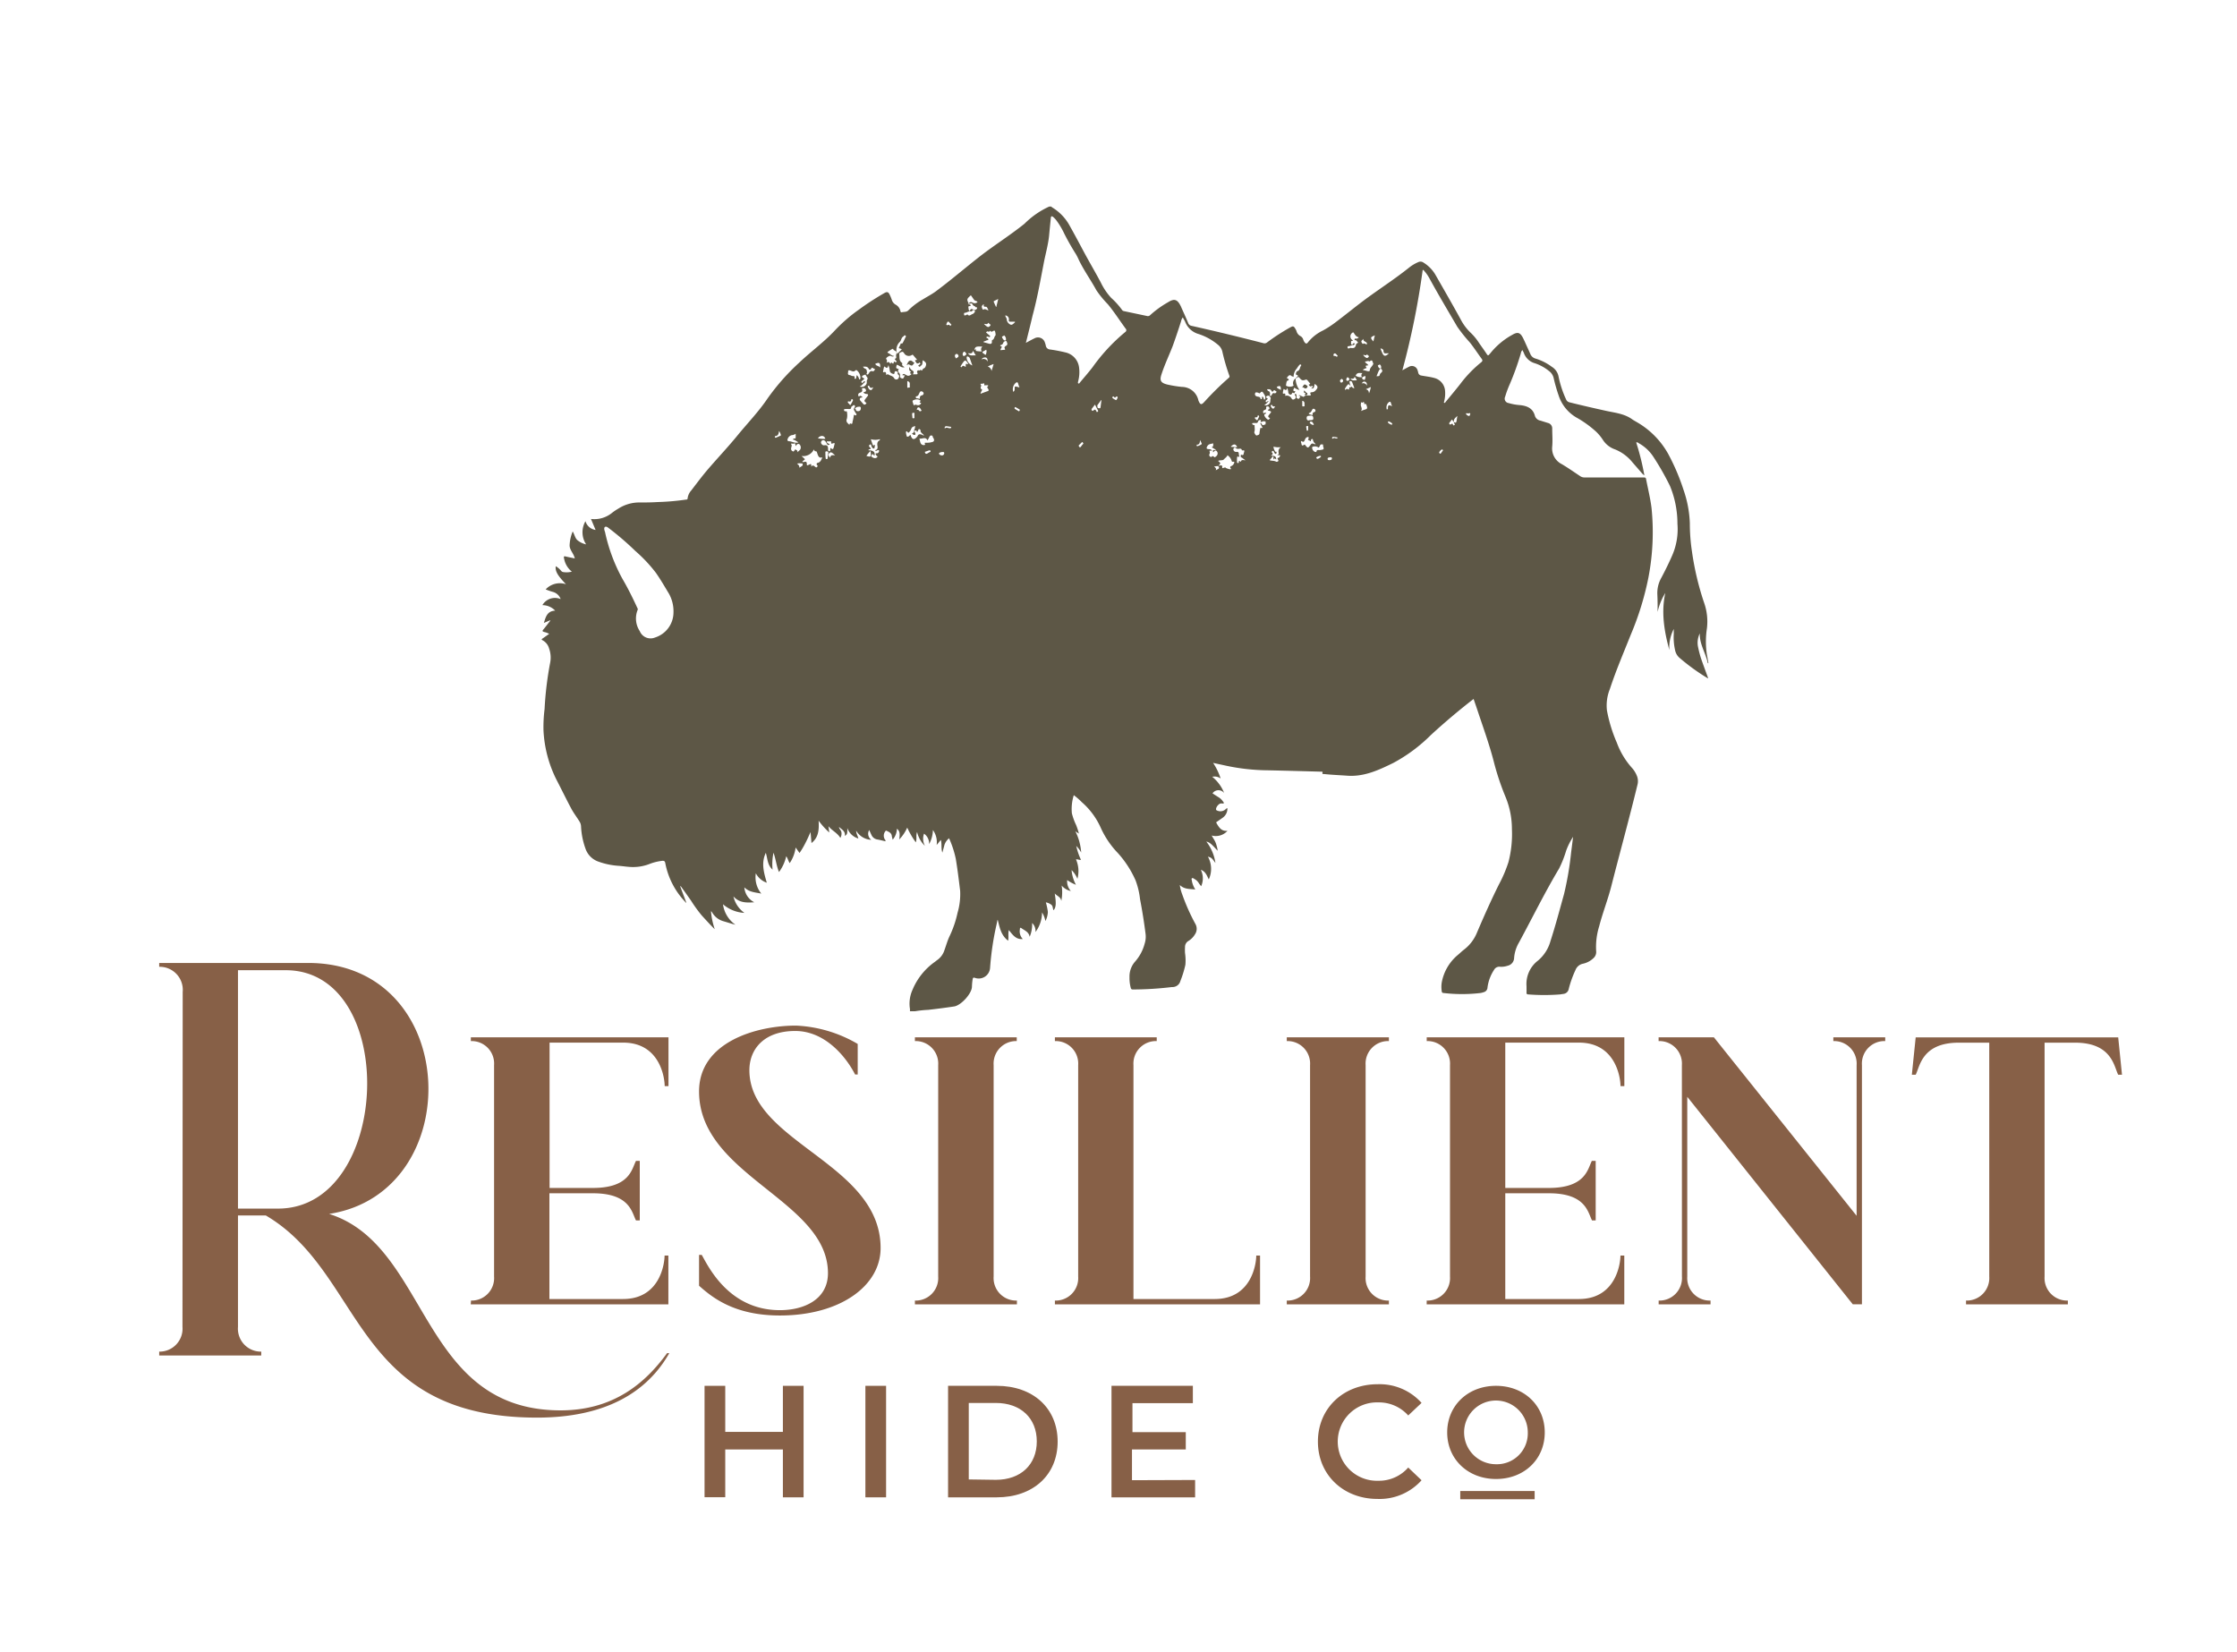 <svg viewBox="0 0 407.49 300.84" xmlns="http://www.w3.org/2000/svg" data-name="Layer 1" id="Layer_1"><defs><style>.cls-1{fill:#876047;}.cls-2{fill:#5d5746;}</style></defs><path d="M33.28,180.67A4.2,4.2,0,0,0,29,176.09v-.7H56.13c27.93,0,29.11,41.82,3.82,45.71,18.34,5.77,16.4,35.78,42.17,35.78,9.73,0,15.5-5.07,19.39-10.42h.41c-2.71,4.73-8.75,11.74-24.1,11.74-33.77,0-31.41-26.26-49.4-36.82H43.35v20.29a4.18,4.18,0,0,0,4.24,4.51v.7H29v-.7a4.18,4.18,0,0,0,4.24-4.51Zm10.07,39.46h7.29c20.71,0,22.1-43.42,1.39-43.42H43.35Z" class="cls-1"></path><path d="M85.8,236.88A4.09,4.09,0,0,0,90,232.5V194a4.09,4.09,0,0,0-4.23-4.38v-.69h36v8.89h-.69c0-1.46-.83-7.92-7.57-7.92H100.11v26.47H108c6.74,0,7.08-3.47,7.85-4.93h.69v10.84h-.69c-.77-1.46-1.11-4.94-7.85-4.94h-7.92V236.6h13.41c6.74,0,7.57-6.46,7.57-7.92h.69v8.89h-36Z" class="cls-1"></path><path d="M127.34,198.8c0-9,10.42-12,17.65-12a24.27,24.27,0,0,1,11.25,3.34v5.56h-.48c-1.67-3.27-5.49-7.92-10.91-7.92-5.63,0-8.34,3.26-8.34,7.15,0,13.2,23.9,16.88,23.9,32.38,0,6.94-7.43,12.29-18.34,12.29-8.2,0-12.23-3.19-14.73-5.42v-5.62h.49c1.18,2.08,4.93,10.07,14.24,10.07,4.38,0,8.75-1.94,8.75-6.74C150.82,218.6,127.34,214.16,127.34,198.8Z" class="cls-1"></path><path d="M170.9,194a4.1,4.1,0,0,0-4.24-4.38v-.69h18.55v.69A4.1,4.1,0,0,0,181,194V232.5a4.1,4.1,0,0,0,4.24,4.38v.69H166.66v-.69a4.1,4.1,0,0,0,4.24-4.38Z" class="cls-1"></path><path d="M206.47,236.6h14.8c6.74,0,7.57-6.46,7.57-7.92h.69v8.89H192.16v-.69a4.1,4.1,0,0,0,4.24-4.38V194a4.1,4.1,0,0,0-4.24-4.38v-.69h18.55v.69a4.1,4.1,0,0,0-4.24,4.38Z" class="cls-1"></path><path d="M238.64,194a4.1,4.1,0,0,0-4.24-4.38v-.69H253v.69a4.1,4.1,0,0,0-4.24,4.38V232.5a4.1,4.1,0,0,0,4.24,4.38v.69H234.4v-.69a4.1,4.1,0,0,0,4.24-4.38Z" class="cls-1"></path><path d="M259.89,236.88a4.1,4.1,0,0,0,4.24-4.38V194a4.1,4.1,0,0,0-4.24-4.38v-.69h36v8.89h-.7c0-1.46-.83-7.92-7.57-7.92H274.2v26.47h7.92c6.74,0,7.09-3.47,7.85-4.93h.7v10.84H290c-.76-1.46-1.11-4.94-7.85-4.94H274.2V236.6h13.41c6.74,0,7.57-6.46,7.57-7.92h.7v8.89h-36Z" class="cls-1"></path><path d="M306.37,194a4.1,4.1,0,0,0-4.24-4.38v-.69H312.2l26,32.51V194a4.1,4.1,0,0,0-4.24-4.38v-.69h9.45v.69a4.1,4.1,0,0,0-4.24,4.38v43.56h-1.67l-30.15-37.79V232.5a4.1,4.1,0,0,0,4.24,4.38v.69h-9.45v-.69a4.1,4.1,0,0,0,4.24-4.38Z" class="cls-1"></path><path d="M358.13,237.57v-.69a4.1,4.1,0,0,0,4.23-4.38V189.91h-5.55c-6.74,0-7.09,4.38-7.85,5.84h-.7l.7-6.81h36.89l.69,6.81h-.69c-.77-1.46-1.12-5.84-7.86-5.84h-5.55V232.5a4.1,4.1,0,0,0,4.24,4.38v.69Z" class="cls-1"></path><path d="M146.38,252.41v20.31h-3.77V264h-10.5v8.7h-3.77V252.41h3.77v8.39h10.5v-8.39Z" class="cls-1"></path><path d="M157.64,252.41h3.77v20.31h-3.77Z" class="cls-1"></path><path d="M172.7,252.41h8.88c6.58,0,11.08,4.06,11.08,10.16s-4.5,10.15-11.08,10.15H172.7Zm8.7,17.12c4.53,0,7.46-2.76,7.46-7s-2.93-7-7.46-7h-4.93v13.93Z" class="cls-1"></path><path d="M217.7,269.56v3.16H202.47V252.41h14.82v3.16h-11v5.28H216V264h-9.8v5.6Z" class="cls-1"></path><path d="M240.07,262.57c0-6.07,4.64-10.45,10.88-10.45a10.25,10.25,0,0,1,8,3.4l-2.43,2.29a7.13,7.13,0,0,0-5.43-2.38,7.14,7.14,0,1,0,0,14.27,7.05,7.05,0,0,0,5.43-2.41l2.43,2.32a10.27,10.27,0,0,1-8.06,3.4C244.71,273,240.07,268.63,240.07,262.57Z" class="cls-1"></path><path d="M263.62,260.9c0-4.88,3.77-8.49,8.89-8.49s8.88,3.58,8.88,8.49-3.77,8.48-8.88,8.48S263.62,265.77,263.62,260.9Zm14.68,0a5.8,5.8,0,1,0-5.79,5.79A5.62,5.62,0,0,0,278.3,260.9Z" class="cls-1"></path><path d="M191.13,37.62h.36a1.54,1.54,0,0,0,.19.17A8.76,8.76,0,0,1,194.79,41c.83,1.48,1.65,3,2.43,4.47,1.06,2,2.25,4,3.31,6a11.44,11.44,0,0,0,1.88,2.78,14.17,14.17,0,0,1,2,2.22.49.49,0,0,0,.34.2l4.17.88a.57.57,0,0,0,.58-.14,18.13,18.13,0,0,1,3.27-2.36c1.12-.71,1.68-.54,2.28.64a2.41,2.41,0,0,1,.15.33c.42.93.84,1.85,1.23,2.79a.79.79,0,0,0,.63.54q6.57,1.47,13.1,3.16a.7.7,0,0,0,.65-.14A36.74,36.74,0,0,1,235,59.65c.56-.31.67-.28,1,.3a2,2,0,0,1,.17.36,1.43,1.43,0,0,0,.74.92,1.08,1.08,0,0,1,.49.62,1.52,1.52,0,0,0,.27.52c.19.25.38.27.57,0a7.82,7.82,0,0,1,2.76-2.18,19.13,19.13,0,0,0,2.51-1.66c2-1.51,3.88-3.07,5.89-4.52,2.43-1.75,4.94-3.4,7.28-5.27a7.13,7.13,0,0,1,1.68-1,.92.92,0,0,1,.93.08,6.43,6.43,0,0,1,2.16,2.18c1.56,2.72,3.12,5.43,4.63,8.18a9.21,9.21,0,0,0,1.82,2.43,10.14,10.14,0,0,1,1.48,1.79c.48.71,1,1.4,1.46,2.11.18.28.31.25.48,0l.15-.16A13.31,13.31,0,0,1,275.45,61c1-.59,1.45-.48,2,.59.1.2.19.41.29.61.33.74.67,1.47,1,2.21a1.42,1.42,0,0,0,.94.89,9.62,9.62,0,0,1,3,1.51,2.65,2.65,0,0,1,1.23,1.79,18.69,18.69,0,0,0,1.36,4.13.87.87,0,0,0,.64.55c2.21.55,4.42,1.06,6.65,1.55,1.63.36,3.32.51,4.74,1.53.28.2.59.36.89.54a15.2,15.2,0,0,1,5.74,5.87,39.27,39.27,0,0,1,2.75,6.48,20.69,20.69,0,0,1,1.14,6.07,34,34,0,0,0,.39,5.15,51.53,51.53,0,0,0,2.19,9.26,10.31,10.31,0,0,1,.53,4.73,15.7,15.7,0,0,0,0,4.79c.1.51.18,1,.27,1.54l-.11,0c-.36-1.83-1.52-3.42-1.46-5.42a3.83,3.83,0,0,0-.29,2.58,18.18,18.18,0,0,0,.63,2.3c.39,1.1.79,2.18,1.19,3.28,0,0-.07,0-.09,0a37.88,37.88,0,0,1-5.16-3.74,2.48,2.48,0,0,1-.75-1.25,10.63,10.63,0,0,1-.27-3.08v-.9a7.36,7.36,0,0,0-.8,3.85c-.93-3.42-1.52-6.86-.74-10.41a11.14,11.14,0,0,0-1.4,3.45c0-1.07,0-2.13-.05-3.18a5.61,5.61,0,0,1,.71-3c.69-1.3,1.34-2.61,1.95-4a11.94,11.94,0,0,0,1-5.87,18,18,0,0,0-1.35-6.87,49,49,0,0,0-3.12-5.46,7.51,7.51,0,0,0-2.53-2.32c-.15-.09-.3-.25-.51-.16a46.53,46.53,0,0,1,1.49,6,2.36,2.36,0,0,1-.44-.39l-1.74-2a7.87,7.87,0,0,0-3.14-2.34A4.29,4.29,0,0,1,292,80.15a8.25,8.25,0,0,0-1.28-1.55A19.48,19.48,0,0,0,287.08,76a7.25,7.25,0,0,1-3.17-4,29.9,29.9,0,0,1-.89-3.11,2.22,2.22,0,0,0-.86-1.32,8.11,8.11,0,0,0-2.58-1.41,3,3,0,0,1-2-1.88c-.07-.17-.17-.34-.27-.53a1.41,1.41,0,0,0-.29.66,50,50,0,0,1-2,5.56,18.16,18.16,0,0,0-.84,2.27.81.81,0,0,0,.62,1.17,9.57,9.57,0,0,0,2,.37c1.34.12,2.45.56,2.81,2a1.28,1.28,0,0,0,1,.83l1.37.43a1,1,0,0,1,.77,1c0,1.09.1,2.19,0,3.28a3.2,3.2,0,0,0,1.75,3.22c1.13.67,2.21,1.43,3.31,2.16a1.36,1.36,0,0,0,.8.26l6.38,0q2.21,0,4.41,0c.2,0,.39,0,.44.26.34,1.76.78,3.51,1,5.29a43.7,43.7,0,0,1-.57,12.71,53.39,53.39,0,0,1-3.22,10.41c-1.3,3.27-2.69,6.5-3.79,9.85a8,8,0,0,0-.54,3.92,26.75,26.75,0,0,0,1.8,5.87,14.24,14.24,0,0,0,2.73,4.56,4.8,4.8,0,0,1,.87,1.35,2.61,2.61,0,0,1,.16,1.76c-1.5,6.16-3.18,12.26-4.75,18.4-.63,2.5-1.59,4.9-2.23,7.39a12.61,12.61,0,0,0-.54,4.57,1.47,1.47,0,0,1-.46,1.18,4,4,0,0,1-2,1.06,1.85,1.85,0,0,0-1.32,1.16,18.82,18.82,0,0,0-1.22,3.42,1.1,1.1,0,0,1-1,.91l-.58.09a37.31,37.31,0,0,1-5.79,0c-.27,0-.33-.13-.32-.36s0-.75,0-1.13a5.35,5.35,0,0,1,2.06-4.65,7.07,7.07,0,0,0,2.29-3.53c.92-2.85,1.69-5.74,2.49-8.63a57.9,57.9,0,0,0,1.28-7.52c.13-1,.24-1.92.36-2.88a12.37,12.37,0,0,0-1.26,2.52,19.92,19.92,0,0,1-1.29,3.26c-2.62,4.38-4.88,9-7.3,13.46a6.54,6.54,0,0,0-.89,2.8,1.49,1.49,0,0,1-1.16,1.43,3.62,3.62,0,0,1-1.42.19,1.08,1.08,0,0,0-1.08.58,7.58,7.58,0,0,0-1.19,3.21.9.9,0,0,1-.68.84,3.68,3.68,0,0,1-.57.15,28.93,28.93,0,0,1-6.77,0c-.23,0-.3-.15-.32-.35a5.23,5.23,0,0,1,0-1.53,8.53,8.53,0,0,1,2.88-5c.4-.32.75-.69,1.16-1a7.37,7.37,0,0,0,2.38-3.11c1.26-2.95,2.57-5.9,4-8.77a24.41,24.41,0,0,0,1.74-4.08,20.33,20.33,0,0,0,.63-6,15.36,15.36,0,0,0-1.19-5.94,46.79,46.79,0,0,1-2.11-6.35c-.84-3.25-2-6.41-3.05-9.58-.2-.6-.41-1.2-.63-1.84l-.41.31q-3.83,3-7.37,6.25a29.18,29.18,0,0,1-6.83,5.08c-2.67,1.31-5.35,2.57-8.46,2.33-1.39-.1-2.79-.15-4.17-.3-.11,0-.37.05-.29-.21s-.11-.21-.24-.22c-3.25-.09-6.5-.18-9.75-.25a37.76,37.76,0,0,1-7.49-.82l-2.44-.53a11.62,11.62,0,0,1,1.37,2.84,1.91,1.91,0,0,0-1.53-.31,7.21,7.21,0,0,1,1.27,1.33,7.12,7.12,0,0,1,.9,1.63,1.31,1.31,0,0,0-2.12.06c.39.25.76.5,1.14.73a2.56,2.56,0,0,1,.79.78c.06.09.17.18.12.28s-.21.05-.33.05l-.18,0c-.41,0-1,.76-.88,1.15a.18.18,0,0,0,.08.09,1.42,1.42,0,0,0,1.52-.08c.14-.1.24-.27.45-.3a2,2,0,0,1-.79,1.69c-.35.26-.71.5-1.07.75-.11.07-.23.1-.12.29.43.75.87,1.46,1.89,1.4,0,0,.08,0,.1,0a2.86,2.86,0,0,1-2.87.85c.23.41.4.67.55.94a3.87,3.87,0,0,1,.35.93,3.67,3.67,0,0,1,.18.91c-1.14-1.27-1.45-1.53-2.06-1.68a8.2,8.2,0,0,1,1.66,3.91c-.63-.9-.75-1-1.37-1.16a4.54,4.54,0,0,1,.16,4.14c-.19-.38-.33-.73-.52-1a1.84,1.84,0,0,0-.93-.75,3.51,3.51,0,0,1,.06,3l-.38-.49a2.07,2.07,0,0,0-.73-.77c-.18-.09-.4-.31-.56-.2s0,.38,0,.58a4.26,4.26,0,0,0,.61,1.47c-1-.12-2,0-2.83-.82a7.8,7.8,0,0,0,.44,1.7,36.85,36.85,0,0,0,2.41,5.41,1.78,1.78,0,0,1-.08,1.87,3.53,3.53,0,0,1-1.19,1.21,1.26,1.26,0,0,0-.63,1.12,9.63,9.63,0,0,0,0,1.07,9.09,9.09,0,0,1,.07,2.15,18.66,18.66,0,0,1-.91,2.95,1.48,1.48,0,0,1-1.39,1.11l-.18,0a59.94,59.94,0,0,1-7.08.44c-.24,0-.34-.08-.4-.32a6.88,6.88,0,0,1-.22-1.91,4.08,4.08,0,0,1,1-2.83,8,8,0,0,0,1.76-3.29,4.13,4.13,0,0,0,.16-1.82q-.4-3.15-1-6.27a14,14,0,0,0-.82-3.44,18.57,18.57,0,0,0-3.25-5,16.2,16.2,0,0,1-3.1-4.6,13.46,13.46,0,0,0-3.42-4.62,13.16,13.16,0,0,0-1.48-1.29,8.42,8.42,0,0,0-.35,3.29,11.12,11.12,0,0,0,.77,2.14,12.06,12.06,0,0,1,.51,1.57l-.64-.42a10.26,10.26,0,0,1,1.06,3.87,5,5,0,0,0-.9-1.2,11.94,11.94,0,0,0,.86,2.53c-.34.06-.61-.15-.91-.08a5.3,5.3,0,0,1,.26,3.54,4.57,4.57,0,0,0-1.06-1.59,6.84,6.84,0,0,0,.79,2.67,6.93,6.93,0,0,1-1.59-.86,2.56,2.56,0,0,0,.67,2,3.05,3.05,0,0,1-1.68-1,7.91,7.91,0,0,1-.07,2.83c-.06-.74-.74-.89-1.19-1.39.29,1.83.24,2.48-.2,3.06-.2-.29-.09-.73-.42-1a2.36,2.36,0,0,0-1-.44,11.65,11.65,0,0,1,.37,1.75,4,4,0,0,1-.45,1.66,4.58,4.58,0,0,0-.61-1.57,6,6,0,0,1-1.2,3.57,2,2,0,0,0-.61-1.65,5.63,5.63,0,0,1-.45,2.52c-.15-.9-.89-1.14-1.46-1.55-.28-.2-.31-.06-.32.2a2,2,0,0,0,.53,1.75c-1.25.13-1.85-.77-2.54-1.63-.17.68,0,1.29-.13,1.94-1.32-1-1.53-2.41-1.9-3.81a.61.61,0,0,0-.07.15l-.12.62a52.59,52.59,0,0,0-1.2,8,2.07,2.07,0,0,1-2.74,1.81c-.31-.12-.39,0-.43.23a10,10,0,0,0-.13,1.34c0,1.29-2,3.44-3.23,3.63-1.58.24-3.15.44-4.73.62a19.83,19.83,0,0,0-2.43.26h-.9c0-.13,0-.27,0-.4a6.1,6.1,0,0,1,.45-3.48,11.75,11.75,0,0,1,4-5.06c.17-.11.33-.26.5-.38a3.48,3.48,0,0,0,1.33-1.82c.31-.85.55-1.74.95-2.57a19.28,19.28,0,0,0,1.44-4.24,12,12,0,0,0,.47-4c-.24-1.94-.47-3.87-.79-5.79a18.05,18.05,0,0,0-1.23-3.77,2.67,2.67,0,0,0-.83,1.17l-.39,1.45c-.26-.81-.07-1.56-.27-2.33l-.77.94a3.78,3.78,0,0,0-.68-2.73,5.61,5.61,0,0,1-.69,2.56,2.22,2.22,0,0,0-.93-1.9,2.77,2.77,0,0,0,.16,2.22,5,5,0,0,1-1.42-2.52c-.26.61,0,1.26-.24,1.88a15.5,15.5,0,0,1-1.56-2.68,7.41,7.41,0,0,1-1.45,2.15c.07-.77.23-1.44-.43-1.95a3.19,3.19,0,0,1-.77,2c-.06-.25-.13-.47-.16-.69-.07-.56-.52-.72-.94-.93-.12-.06-.19,0-.25.1a1.29,1.29,0,0,0-.1,1.43c.07.1.19.2.13.38-.48-.11-1-.25-1.44-.32a1.42,1.42,0,0,1-1.12-.87c-.14-.28-.26-.57-.4-.86a1.36,1.36,0,0,0,.38,1.78,3.33,3.33,0,0,1-2.75-1.67c0,.59.33,1,.39,1.43a3,3,0,0,1-2-1.9c0,1.05,0,1.12-.45,1.44.13-.88-.58-1.18-1.06-1.64,0,.37.39.59.44,1a1.6,1.6,0,0,1-.2,1c-.52-.9-1.53-1.33-2.17-2.14l.15,1.15a14.5,14.5,0,0,1-1.94-2.15c.08,1.51.06,3-1.3,4.07l-.17-2c-.3.65-.57,1.3-.9,1.92a15.27,15.27,0,0,1-1.11,1.89l-.71-1a6.53,6.53,0,0,1-1.08,2.85c-.27-.43-.35-.88-.63-1.26a7.58,7.58,0,0,1-1.32,2.88c-.47-1.14-.58-2.37-1-3.52a10.21,10.21,0,0,0-.17,3.08c-.95-.83-.9-2-1.23-3.06-.89,1.88-.34,3.65.18,5.45a3.59,3.59,0,0,1-2-1.72,4.69,4.69,0,0,0,1,3.7c-1.13-.24-2.21-.25-3.09-1.14a3.33,3.33,0,0,0,1.81,2.72c-1.37.08-2.7.15-3.8-1.07a5.07,5.07,0,0,0,2,3,6.46,6.46,0,0,1-3.9-1.57,5.4,5.4,0,0,0,2.27,3.73c-.78-.2-1.52-.45-2.26-.66a3.45,3.45,0,0,1-1.92-1.47c-.08-.11-.11-.25-.28-.33a13.54,13.54,0,0,0,.69,3.28c-.87-.86-1.61-1.68-2.36-2.5a25.56,25.56,0,0,1-1.95-2.69c-.62-.9-1.26-1.78-1.9-2.67l-.08.06,1.09,2.9-.1.07a1.32,1.32,0,0,0-.12-.2,14,14,0,0,1-3.59-7c-.06-.35-.19-.46-.56-.43a9.31,9.31,0,0,0-2.39.6,8.22,8.22,0,0,1-2.94.53c-.88,0-1.73-.16-2.6-.22a13.34,13.34,0,0,1-3.73-.78,3.8,3.8,0,0,1-2.27-2.22,13.85,13.85,0,0,1-.86-4.21,1.82,1.82,0,0,0-.24-.8c-.51-.84-1.11-1.6-1.57-2.47-.93-1.76-1.8-3.55-2.72-5.32A22.36,22.36,0,0,1,99,133a26.21,26.21,0,0,1,.2-3.86,61.44,61.44,0,0,1,1-8.34,4.92,4.92,0,0,0-.18-2.69,2.41,2.41,0,0,0-1.18-1.49c-.24-.12-.19-.21,0-.33.4-.27.78-.55,1.2-.84a3.29,3.29,0,0,0-.91-.34c-.31-.09-.39-.18-.15-.46.44-.52.85-1.08,1.28-1.62l-.06-.05-1.13.48c.35-1.11.6-2.17,2.06-2.24a3.23,3.23,0,0,0-2.33-1,2.65,2.65,0,0,1,3.33-1.1,2.08,2.08,0,0,0-1.41-1.31,10.88,10.88,0,0,1-1.32-.46,3.53,3.53,0,0,1,3.7-.94c-1.51-1.57-2-2.36-1.86-3.28a3.71,3.71,0,0,1,.93.78.67.67,0,0,0,.39.28,3.87,3.87,0,0,0,1.61-.07,3.93,3.93,0,0,1-1.42-2.41c-.07-.31-.07-.45.32-.35s1.07.23,1.63.35c-.18-.9-.93-1.5-.94-2.37a7.32,7.32,0,0,1,.56-2.54c.34.54.41,1.14.82,1.55a3.67,3.67,0,0,0,1.63.8,4,4,0,0,1-.12-4.22,2.23,2.23,0,0,0,1.84,1.59l-.84-2a5.1,5.1,0,0,0,3.85-1.12,9.5,9.5,0,0,1,1.12-.75,7.08,7.08,0,0,1,3.6-1.13c1.2,0,2.4,0,3.6-.08a43.68,43.68,0,0,0,5.1-.44c.16,0,.33,0,.34-.26a2.6,2.6,0,0,1,.65-1.4c1.06-1.38,2.1-2.78,3.24-4.09,1.73-2,3.56-3.94,5.24-6,1.8-2.2,3.79-4.25,5.39-6.62A40.58,40.58,0,0,1,145.64,66c2.11-2,4.51-3.73,6.5-5.88a28.79,28.79,0,0,1,4.35-3.75,48.4,48.4,0,0,1,4.62-3c.47-.27.71-.2.94.27.15.31.29.63.41,1a1.52,1.52,0,0,0,.66.83,1.75,1.75,0,0,1,.89,1.13c0,.12.07.32.23.28.42-.11.93,0,1.26-.39a12.6,12.6,0,0,1,2.67-2c.79-.49,1.61-.91,2.36-1.47,2.62-1.95,5.11-4.08,7.68-6.1,2.73-2.15,5.71-4,8.41-6.17A15.32,15.32,0,0,1,191.13,37.62Zm73.71,39.24c-.18-.08-.19-.32-.36-.45-.15.2-.28.38-.42.55a.2.2,0,0,0,0,.31c.11.13.18,0,.26,0s.14-.17.27-.06.1.39.33.22-.07-.27-.07-.42a.57.57,0,0,0,0-.13c.2.12.4.19.46-.13s.11-.66.16-1C265.17,76.07,264.73,76.32,264.84,76.86Zm-18.72-6.48c.18.09.28.33.59.33-.14-.39-.26-.73-.4-1.08a.34.34,0,0,0-.35-.23c-.2,0-.12.25-.1.38a3.05,3.05,0,0,0,.17.51c-.18-.07-.27-.47-.53-.22a4.29,4.29,0,0,0-.49.69c0,.07-.08.13,0,.19s.13.06.16,0c.17-.26.37,0,.58,0,0-.25,0-.5.33-.4Zm5.41-3.26a.56.56,0,0,0-.07-.62c-.06-.08-.11-.14-.21-.08s-.3.13-.26.2.15.58.55.49c-.32.23-.32.23-.79,1.41.53,0,.53,0,.64-.42,0,0,.08-.09.12-.13C251.89,67.63,251.89,67.49,251.53,67.12Zm-25.77,16.1c-.14,0-.39-.2-.42.11a6,6,0,0,0,0,.85c0,.11.07.15.18.16s.13-.09.14-.18,0-.18.07-.23.23.3.3.13c.16-.42.47-.21.85-.24-.38-.19-.55-.47-.88-.55.11-.13-.2-.63.35-.37.07,0,.2-.14.19-.21,0-.23.2-.42.08-.65,0-.07-.12,0-.19,0s-.26,0-.24-.11-.14-.2-.28-.21-.55.14-.79-.11a.22.22,0,0,0-.35,0,.35.35,0,0,0-.06.41.5.5,0,0,0,.56.28c.27,0,.38.06.39.33S225.74,83,225.76,83.22Zm-59.28-4.8h0a1.66,1.66,0,0,0,.22-.83c-.58.2-.58.2-.8.73a1.06,1.06,0,0,1-.17.26c-.13.15-.24.4-.45.06-.07-.12-.18-.07-.25,0a2.23,2.23,0,0,0,.19.9.56.56,0,0,0,.51-.26c.1-.12.11-.12.17.07.26.73.61.81,1.12.25,0-.05.1-.09.11-.14.17-.45.49-.41.84-.26a.59.59,0,0,0,.36.11c-.24-.34-.74-.52-.64-1,0,0-.16-.14-.25-.16s-.13.12-.18.2-.05.27-.25.34C167,78.18,166.65,78.56,166.48,78.42ZM236,68.94l.44-.48c-.06-.22-.41-.12-.38-.36s.13-.46.26-.5c.53-.16.42-.71.69-1,.05-.06,0-.15-.05-.2s-.13,0-.19,0a3.47,3.47,0,0,0-.52.69,2.28,2.28,0,0,0-.61,1.58c-.1-.12-.28-.1-.34-.15-.44-.46-.68.09-.86.24s.23.12.25.3.08.12.13.18c-.45.12-.45.12-.57,1a1.38,1.38,0,0,0,1.4,0,1,1,0,0,1,.36-1.31A3.54,3.54,0,0,0,236.7,71c-.4,0-.65-.28-1-.38.07.23-.4.55.18.64.12,0,.07.1,0,.17s0,.21-.2.17-.24-.16-.3,0-.17.32-.39.26a.47.47,0,0,1-.32-.44,1.9,1.9,0,0,0-.2-.73c-.13.1,0,.37-.3.33s-.27-.38-.39,0a2.72,2.72,0,0,0-.1.57c0,.1.07.13.15.11.24-.06.33,0,.3.27s0,.09.14.09a1,1,0,0,1,1,.51c.17.32.42.2.6.08a.4.4,0,0,0,.08-.58c-.08-.13-.2-.23,0-.31s.15.14.21.23a.45.45,0,0,1,0,.34c0,.21.16.23.29.3s.21-.05.27-.15l.18-.29c-.09-.11-.24,0-.32-.15.26-.15.39.09.58.13s.24.19.36.07c.29-.28.64-.21,1-.21.18,0,.34,0,.21-.26s0-.31.23-.33a.9.9,0,0,0,.65-.29c.52-.53.54-.81-.14-1.22-.15.82-.15.82-.59.82,0-.17.34-.13.23-.36s-.23,0-.34,0-.29-.14-.35-.3.24,0,.24-.23l-.45-.54-.08-.1c-.07,0-.1-.13-.22-.09-.63.23-.79.17-1.18-.3-.12-.15-.28-.23-.44-.06S236.12,68.92,236,68.94Zm-68.29-1.62a.28.28,0,0,0,.29.16c0-.37.42-.35.55-.62.29-.59.2-.85-.46-1.24a.08.08,0,0,0,0,0c-.11.39.07.91-.51,1.06l.08.16a.58.58,0,0,1-.4-.25l.27-.21c.12-.08.16-.16.05-.29s-.18,0-.24.06-.23.06-.34,0-.24-.33-.32-.51c.1-.12.28,0,.36-.14l-.67-.78c-.08-.09-.12-.16-.28-.05a1,1,0,0,1-1.41-.35c-.1-.21-.36-.3-.42-.23s-.5.1-.45.43c.08.55-.08,1.19.51,1.58,0,0,.06.08.05.11-.16.37.16.48.4.67-.6.18-.94-.35-1.41-.44-.18.64-.18.64.38.78-.22.23-.16.44,0,.66a.75.75,0,0,1,.21.66c0,.18.06.26.21.33.53.28.44-.28.71-.48l-.52-.06c.14-.2.26-.29.47-.16a3.16,3.16,0,0,0,.52.26c.17.08.66-.15.69-.32l-.26-.12c-.09-.19.37-.18.09-.34s-.29-.5-.18-.86a1,1,0,0,0,.46.65c.35.18.35.41.15.73h.49c.22,0,.48.07.3-.34a.26.26,0,0,1,.3-.37C167.62,67.53,167.62,67.37,167.73,67.32Zm19.14-4.86c.58-.31,1.07-.59,1.58-.83a1.32,1.32,0,0,1,1.92.79,3.39,3.39,0,0,1,.15.52.82.82,0,0,0,.75.71,28.11,28.11,0,0,1,3,.58,3.21,3.21,0,0,1,2.31,2.67,6.43,6.43,0,0,1-.17,2.58c0,.12-.11.29.05.36s.22-.1.3-.2c.75-.89,1.52-1.78,2.24-2.7a33.54,33.54,0,0,1,6-6.47.39.39,0,0,0,.06-.62c-1.08-1.47-2.05-3-3.23-4.43a18.52,18.52,0,0,1-2.08-2.53c-1-1.84-2.25-3.58-3.18-5.48a10.63,10.63,0,0,0-.56-1.12,42.9,42.9,0,0,1-2.15-3.79,14.1,14.1,0,0,0-1.35-2.28,4.16,4.16,0,0,0-.6-.66c-.33-.27-.44-.21-.48.21-.1,1-.21,2.11-.31,3.17-.18,1.75-.69,3.44-1,5.15-.61,3.13-1.16,6.28-2,9.36C187.72,59.08,187.31,60.72,186.87,62.46Zm68.58,5c.46-.25.84-.47,1.23-.66a1.07,1.07,0,0,1,1.56.63,3.45,3.45,0,0,1,.12.43.65.65,0,0,0,.57.54c.8.15,1.61.23,2.39.45a2.61,2.61,0,0,1,1.92,2.2,5.62,5.62,0,0,1-.14,2c0,.11-.13.25,0,.32s.2-.09.27-.18c.87-1.06,1.76-2.12,2.61-3.2a22.16,22.16,0,0,1,3.85-4c.24-.19.29-.36.11-.61-.74-1-1.41-2.05-2.17-3a27.64,27.64,0,0,1-2.3-2.88c-1.7-2.92-3.44-5.82-5.06-8.79a7.19,7.19,0,0,0-.86-1.26c-.11-.12-.19-.27-.37-.3A142.47,142.47,0,0,1,255.45,67.47ZM122.68,111.59a6.6,6.6,0,0,0-.81-3.43c-.77-1.28-1.52-2.58-2.38-3.81a26.73,26.73,0,0,0-3.76-4,51.92,51.92,0,0,0-4.7-4.05c-.24-.18-.57-.49-.82-.33s-.12.62,0,.92a31.15,31.15,0,0,0,3.18,8.55c1,1.71,1.86,3.45,2.68,5.23.06.13.16.24.08.42a4.17,4.17,0,0,0,.39,3.86,2.12,2.12,0,0,0,2.79,1.16A4.8,4.8,0,0,0,122.68,111.59Zm92.78-53.78a1.56,1.56,0,0,0-.31.69c-.49,1.53-1,3.06-1.54,4.55-.68,1.73-1.48,3.41-2.05,5.18-.34,1.07-.12,1.49,1,1.79a21.15,21.15,0,0,0,2.74.45,3.1,3.1,0,0,1,3,2.46.61.61,0,0,0,.05.12c.29.68.51.72,1,.18l.12-.13a54.32,54.32,0,0,1,4.26-4.19c.14-.13.31-.22.21-.48a36.68,36.68,0,0,1-1.27-4.35,2.2,2.2,0,0,0-.75-1.24,10.66,10.66,0,0,0-3.58-2,3.7,3.7,0,0,1-2.48-2.3C215.72,58.29,215.59,58.07,215.46,57.81ZM147.78,85c.24-.35.46-.19.68,0s.3.15.42,0,0-.24-.08-.34-.06-.31.15-.36c.52-.11.65-.54.85-1-.56.16-.71-.13-.86-.54-.07-.2-.16-.59-.3-.57-.31.05-.27-.2-.39-.32A2.14,2.14,0,0,1,146,83.05l.63.58c-.14.21-.39.27-.49.51a1.49,1.49,0,0,0,.33,0c.36-.11.52,0,.5.39s.25.16.39.11C147.78,84.46,147.78,84.45,147.78,85Zm7.78-9.42c.17-.11.26.23.41,0s-.06-.23-.11-.35c-.12-.33-.52-.61-.2-1,.09-.12.14-.3,0-.4s-.25,0-.36.1-.24.13-.25.25c0,.36-.26.33-.51.32a2.68,2.68,0,0,0-.49,0c-.11,0-.32,0-.31.15a.27.27,0,0,0,.3.27c.13,0,.23-.05.24.14a3.14,3.14,0,0,1,0,1.17c-.25.6.1.81.41,1.11.16,0,.05-.31.19-.23.48.27.38-.17.43-.34C155.44,76.32,155.49,75.91,155.56,75.53Zm66.35,8.41c.42.25.52.52,0,.82.13,0,.17,0,.22,0,.29-.07.55-.15.51.34,0,.26.19,0,.29.06s.21-.24.33,0a2.65,2.65,0,0,0,.88.27c.17-.07.08-.17,0-.25s-.06-.27.12-.33a.93.93,0,0,0,.59-.73c-.14-.18-.39.06-.48-.19a1.86,1.86,0,0,0-.77-1.06c-.14.34-.46.52-.67.76S222.26,83.76,221.91,83.94Zm-63.3-3.06c-.35.12-.42.29-.15.55s.18.27-.05.36c-.08,0-.2,0-.21.18.86,0,1.23.29,1.11.94-.21.09-.21-.46-.47-.15-.07.1-.24.24-.05.39s.55.38.9.15,0-.27-.06-.4-.36-.43.17-.4c.18,0,.37-.29.33-.47s-.27-.08-.42,0-.2.1-.28-.1c.45-.07.47-.42.41-.75s-.09-.76.34-1a.18.18,0,0,0,.09-.24,3,3,0,0,1-1.64,0c.13.4.23.72.34,1s.25.09.36,0a.37.37,0,0,1,0,.35c0,.12,0,.32-.14.35s-.28-.11-.36-.24S158.7,81.05,158.61,80.88Zm71-3.94c0-.19.19-.42,0-.49a.42.42,0,0,0-.45.29c-.07.26-.23.26-.44.26a1.8,1.8,0,0,0-.4,0c-.08,0-.2,0-.22.09s.07.19.17.24.3,0,.27.19.1.73-.05,1.1c-.07.17.3.71.42.65s.51-.06.52-.42a4.57,4.57,0,0,1,.12-.74c0-.09,0-.23.11-.21.5.06.25-.18.15-.36l-.25-.49a.23.23,0,0,1,.3.15c.15.37.4.08.59.07s0-.31.15-.42a.5.5,0,0,0-.48-.17A4,4,0,0,0,229.57,76.94ZM162.89,64.82c-.24.21-.43.11-.64,0s-1,.39-.81.59.13.39.05.68c.39-.3.55-.08.67.16.17,0,.1-.37.32-.16s.26.19.33-.12.34.19.46-.06-.07-.18-.12-.27-.19-.28-.16-.29c.44-.1.2-.43.24-.66s.22-.56-.08-.74-.37-.17-.46-.39c0-.06-.11,0-.16,0a8.63,8.63,0,0,0-.75.48c-.11.07-.17.19,0,.25C162.19,64.45,162.43,64.87,162.89,64.82Zm-1.47,3.47c.13-.05.28-.16.34-.12.37.27.92.27,1.15.78a.48.48,0,0,0,.73,0c.11-.21.28-.49,0-.71-.09-.07-.17-.13-.11-.25s0-.3-.2-.35-.36-.06-.38.24-.19.25-.36.19-.47-.21-.5-.51a4.94,4.94,0,0,0-.25-1.07c-.11.43-.24.71-.62.32,0,0-.16-.09-.18,0a9.37,9.37,0,0,0-.19.92c0,.07.08.09.13.07C161.43,67.63,161.43,68,161.42,68.29Zm17.74-6.07,0,.1,1,.28c.35.09.56,0,.52-.41,0-.09,0-.22.06-.25.41-.15.34-.64.62-.88a2.18,2.18,0,0,0-.15-.83l-.12,0c-.24,0-.46.42-.71,0l-.1.09c-.07.08-.15.16-.26.07s-.29,0-.41.16l.55.47c.09.08.27.14.17.31s-.21,0-.32,0-.24-.12-.3.06.07.18.16.22a.26.26,0,0,1,.16.25c0,.17-.16.07-.24.11S179.37,62.15,179.16,62.22Zm67.3-.18c-.07,0-.09.05-.12.05s-.26,0-.23.19-.07.39.12.49.14-.14.23-.19a.28.28,0,0,1,.34,0c-.06.12-.13.29-.29.27s-.54.18-.82.2-.22.15-.21.29.17.15.3.1.14-.09.2-.08c.73.11.88,0,1.06-.68,0-.1.1-.09.15-.13.24-.17.23-.16,0-.38-.1-.08-.12-.24-.32-.21s-.11-.13-.1-.22.12-.07.2-.07a.56.56,0,0,0,.55-.24c-.47-.07-.68-.43-.89-.76-.07-.11-.13-.19-.28-.07A.8.8,0,0,0,246.46,62ZM233.32,81.45a3.86,3.86,0,0,1-1.18-.06.13.13,0,0,0-.16,0,1.67,1.67,0,0,0,.37.91c.08,0,.21-.1.18.11s0,.19-.09.24-.2,0-.26-.12a1.54,1.54,0,0,1-.17-.31c0-.11-.13-.13-.22-.06s-.22.13-.11.23c.33.32.09.46-.21.61.83,0,1,.15,1,.72-.15-.18-.31-.35-.46,0-.09-.25,0-.43-.09-.65l-.65.74c.43.18.86.05,1.21.3.06,0,.27,0,.36-.12s0-.2-.06-.3-.12-.28,0-.29c.29,0,.31-.27.44-.44-.21-.13-.38,0-.6,0a.41.41,0,0,0,.3-.48A.91.91,0,0,1,233.32,81.45Zm-76-9.93c0-.14.14-.14.23-.15s.24-.11.2-.3-.18-.41-.49-.38-.25.13-.21.29c.09.32-.12.45-.35.53-.41.13-.44.38-.28.72.34-.2.34-.2.72.13-.17.08-.43,0-.51.25s.13.38.25.54.17.17.24.27c.26.38.5.36.72,0-.48-.4-.48-.4-.08-.91l.27-.35c.19-.25.1-.39-.17-.4A.9.9,0,0,1,157.3,71.52ZM221,80.75c-.4.12-.84.08-1.08.52s-.1.5.27.54a.72.72,0,0,1,.58.23c-.15.12-.32-.05-.47.1a.59.59,0,0,1,0,.6.34.34,0,0,0,.15.43c.09.06.16.11.28,0s.23-.15.47.09c.06.06.1,0,.14,0a2,2,0,0,0,.28-.23.62.62,0,0,0,0-.88c-.24-.22-.39,0-.55.17s-.05,0-.09,0c-.17-.55.34-.24.52-.4l-.78-.46C221,81.33,221,81.33,221,80.75Zm-53.52-.87c.07.3.11.52.18.73a.64.64,0,0,0,.56.46c.16,0,.36,0,.26-.24s.05-.18.19-.19c.34,0,.68,0,1-.1.49-.07.6-.34.35-.76,0-.06-.12-.13-.11-.18s0-.25-.21-.28a.33.33,0,0,0-.38.22c-.11.22-.23.43-.36.68C168.59,79.45,168,80,167.48,79.88Zm72.21,1a1.16,1.16,0,0,1-.53-.78c0-.17-.27-.23-.36.06,0,.05,0,.33-.2.12s-.43,0-.27-.3a.51.51,0,0,0,0-.42c-.46.14-.44.14-.65.57-.07.15-.13.41-.39.32-.08,0-.14-.17-.25-.09s-.06.22,0,.33c.11.55.11.55.63.27.57.72.57.73,1.11,0a.37.37,0,0,1,.46-.15C239.38,80.83,239.48,81,239.69,80.85ZM156.08,68.32a1.7,1.7,0,0,1,.38.58c0,.08,0,.2.11.21s.14-.13.17-.22a1.83,1.83,0,0,0-.68-1.46c-.07,0-.18,0-.21,0-.29.38-.62.17-.93.06s-.46,0-.42.15-.23.61.26.68c.2,0,.35.18.59.17.08,0,.45,0,.31.36,0,.07,0,.14.12.15a.14.14,0,0,0,.17-.11C156,68.73,156,68.56,156.08,68.32ZM151.15,80.9c-.23.23-.39.19-.51-.05a3,3,0,0,0-.28-.46c-.17-.19-.4-.31-.63-.14a.41.41,0,0,0-.06.63.48.48,0,0,0,.5.22c.46-.07.65.1.67.57,0,.17-.05.52.22.51s.13-.34.2-.52l.06-.08c.18.17.4.38.52,0,.07-.21.11-.45.18-.67s-.05-.23-.18-.19c-.46.14-.46.14-.43-.33h-.79C150.59,80.77,150.93,80.75,151.15,80.9Zm-5.91,1.47a6,6,0,0,0,.52-.47.8.8,0,0,0-.16-1c-.29-.14-.51.08-.64.36,0,0,0,0,0,0s-.11-.35-.16-.57c-.16.17-.33.13-.51.11s-.24,0-.17.11c.21.26,0,.47,0,.71a.47.47,0,0,0,.22.54c.23.16.31,0,.41-.17s.14-.16.25-.06S145.34,82,145.24,82.37Zm103-15,.94.25c.15,0,.33,0,.34-.14,0-.48.44-.74.61-1.14,0-.06.09-.11,0-.19s-.09-.84-.62-.32c0,0,0,0-.07,0-.23-.17-.45,0-.66,0s-.08.16,0,.25.36.24.48.46c-.59.06-.59.06-.3.48A3,3,0,0,0,248.24,67.35ZM179.3,70.2c0-.43,0-.43-.32-.31a.11.11,0,0,1-.08,0c-.33,0-.34,0-.21.24s0,.15,0,.23-.12.37,0,.45c.34.14.16.3.08.48a1,1,0,0,0-.16.43c.46-.17.87-.33,1.29-.47.21-.07.24-.16.14-.35s-.29-.34-.16-.47c.34-.35-.07-.25-.15-.26A2.22,2.22,0,0,0,179.3,70.2Zm51.64,4.48c0-.07.05-.07.09-.07s.27-.09.21-.3-.15-.3-.38-.29-.23.13-.21.29a.3.3,0,0,1-.23.34c-.33.11-.41.31-.26.65.15-.1.33-.25.49,0-.16.08-.42.15-.34.38a1.62,1.62,0,0,0,.63.74c.16.11.28-.13.42-.27-.53-.2-.33-.44-.09-.72.38-.46.37-.47-.16-.64C231,74.78,231,74.76,230.94,74.68ZM163.72,63.4c.11-.24.21-.47.32-.7,0-.07.06-.22.15-.15s.22,0,.27-.13c.16-.3.32-.61.45-.92.06-.12.22-.27,0-.39s-.22.1-.33.16c-.42.21-.39.74-.67,1a2,2,0,0,0-.48,2.18l.83-.8C164.13,63.5,163.91,63.49,163.72,63.4Zm76.5,18.14a1.18,1.18,0,0,0-1.13-.16.18.18,0,0,0-.07.1.86.86,0,0,0,.54.84c.08,0,.23,0,.24,0,0-.5.43-.31.66-.35.74-.12.74-.09.54-.77,0-.09.1-.26-.15-.26s-.32,0-.4.21S240.3,81.39,240.22,81.54ZM144.94,79a1.35,1.35,0,0,1-.72.26,1.06,1.06,0,0,0-.76.76.24.24,0,0,0,.2.34c.59,0,1.12.44,1.78.21-.27-.17-.51-.32-.76-.46-.07,0-.21.05-.19-.1s.08-.17.23-.13.23-.1.22-.25Zm85-6.79a.64.64,0,0,1,.26.37c0,.08,0,.2.13.19s.12-.11.15-.2c.1-.38-.15-.65-.32-.94s-.29-.41-.56-.12-.31,0-.45,0-.43-.15-.5.09a.41.41,0,0,0,.26.59c.25.11.68,0,.72.48,0,0,.17.06.21,0S229.88,72.39,229.92,72.23ZM156.61,70.4a.94.94,0,0,0,1.21-.45c.15-.25,0-.6.12-.73.24-.34,0-.51-.13-.71s-.1-.34-.31-.24-.42.12-.47.3.19.23.31.32l.13.1-.24.21-.17.15c-.09.09-.25.15-.11.32s.23,0,.32-.08.14-.25.26-.13,0,.19-.12.27C157.17,69.93,157,70.24,156.61,70.4ZM178.07,55c-.19-.23-.5-.18-.65-.41s-.3-.42-.43-.63-.2-.16-.34,0c-.53.51-.55.6-.19,1.33.22-.32.46-.32.78-.14A.7.7,0,0,0,178.07,55ZM247.9,74.86c.26-.09.52-.2.79-.28s.43-.16.3-.57-.11-.49-.48-.42c-.07,0,0-.12,0-.19-.07-.41-.34.09-.51-.1s-.06.14-.09.24C247.75,74,248.31,74.4,247.9,74.86ZM167.23,73.8a.53.53,0,0,0,.5-.27c.16-.25-.09-.16-.17-.21s0-.11,0-.14c.29-.21,0-.3-.1-.35a1.18,1.18,0,0,0-.92,0c-.13.06-.34.1-.31.27a3.77,3.77,0,0,0,.23.72s0,0,.07,0C166.75,73.58,167,73.83,167.23,73.8Zm9.07-18.44.14.08c.14,0,.35,0,.37.18s-.2.11-.31.15-.12.16-.09.25,0,.4.13.55.14,0,.15,0c.16-.45.4-.28.7-.13a.52.52,0,0,0,.57-.23c.08-.13,0-.32-.28-.25,0,0,0-.14-.06-.15a.83.83,0,0,1-.56-.55l-.16,0ZM157.21,66.78a.66.66,0,0,0,.4.37c.32.13.28.46.32.72,0,.1-.2.23,0,.33s.27-.13.35-.24.26-.48.62-.35c.2.07.34-.07.43-.24s0-.21-.14-.22-.3-.38-.5,0c0,.07-.27.35-.41.06C158,66.69,157.64,66.78,157.21,66.78Zm25-3,.76-.07c.09,0,.16-.06.11-.14-.24-.34,0-.48.25-.63a.39.39,0,0,0,.11-.52c-.05-.12-.06-.32-.22-.31a.53.53,0,0,0-.46.31c-.08.21-.17.36-.41.41s-.14.22,0,.24.16.12.09.24A1.22,1.22,0,0,0,182.23,63.79Zm48.06,10a.83.83,0,0,0,1-.32c.23-.28.05-.61.21-.9,0-.06-.15-.5-.46-.5-.14,0-.36.1-.39.24s.22.21.29.32-.5.28-.34.55.27-.2.52-.13A3.16,3.16,0,0,1,230.29,73.81ZM177.6,56.72a.21.21,0,0,0-.11-.19.31.31,0,0,0-.33,0c-.08.08-.11.23-.27.19-.41-.11-.73.22-1.12.25-.23,0-.16.26-.14.39s.19.09.3.05.29-.16.3-.15c.34.46.64,0,.93-.06A.81.81,0,0,0,177.6,56.72ZM178.85,64a.61.61,0,0,1,.11-.87c-1.18-.06-1.29,0-1.47.57.06.1.4-.34.26.15,0,.07.07.08.13.08A4.35,4.35,0,0,0,178.85,64Zm-11.29,8.67c0-.35,0-.59.37-.66a.39.39,0,0,0,.32-.38.45.45,0,0,0-.38-.35c-.22-.06-.3.14-.39.29s-.14.43-.36.55-.34,0-.29.26.24.15.37.19A2.86,2.86,0,0,0,167.56,72.64Zm71.05,3.86c.34,0,.63,0,.62-.32s-.1-.56-.5-.51-.68,0-.71.37S238.19,76.72,238.61,76.5Zm-7.78-5.61a.35.35,0,0,0,.23.31c.28.1.3.35.29.58s-.11.23.05.29.19-.1.26-.18.15-.4.42-.31a.31.31,0,0,0,.41-.16.13.13,0,0,0-.07-.21c-.15-.06-.31-.34-.49,0a.16.16,0,0,1-.29,0C231.46,70.84,231.16,70.89,230.83,70.89Zm-46.27.45a.51.51,0,0,0,.27-.45c0-.6,0-.6.62-.42l.26.07a7.09,7.09,0,0,1-.24-.68c-.08-.32-.23-.32-.46-.14A1.54,1.54,0,0,0,184.56,71.34Zm.33-12.78-.78,0c-.24,0-.38,0-.34-.31a.7.7,0,0,0-.64-.83c0,.29.23.43.25.68a1.15,1.15,0,0,0,.71,1c.28.11.55-.21.79-.42A.87.87,0,0,1,184.89,58.56Zm-7.76,8c-.17-.49-.32-.9-.46-1.31a.53.53,0,0,0-.26-.29c-.22-.13-.32-.08-.33.18A1.64,1.64,0,0,0,177.13,66.57Zm-.73-.28c-.54-.84-.6-.84-1.13-.06-.08.13-.17.25-.24.38s-.09.12,0,.19.15.1.19,0c.2-.38.45-.07.7,0v-.5C176.09,66.19,176.22,66.38,176.4,66.29Zm23.06,7.38-.55.72a.24.24,0,0,0,0,.35c.13.16.22,0,.29,0,.23-.25.37-.15.49.1s.12.22.27.12.06-.21,0-.31Zm48.77-5.73c-.5,0-.94-.16-1.21.31,0,.06-.16.14,0,.21a1.61,1.61,0,0,0,1.09.2A.48.48,0,0,1,248.23,67.94Zm-92.11,6.91c.45.09.69-.13.69-.51s-.28-.28-.49-.27a.75.75,0,0,0-.6.38C156,74.46,155.84,74.9,156.12,74.85Zm-5.25,7.65c.07-.26-.08-.29-.26-.31s-.27,0-.26.25,0,.63.05.94c0,.11,0,.21.17.22s.19-.11.2-.22C150.81,83.08,150.84,82.78,150.87,82.5Zm28.36-27.11a.75.75,0,0,0-.35.3c-.14.17.13.78.26.69.36-.26.59.13.93.11-.16-.26-.25-.66-.5-.64C179.09,55.9,179.18,55.66,179.23,55.39ZM239.1,75.61c0-.3,0-.48.3-.55a.29.29,0,0,0,.22-.34.37.37,0,0,0-.29-.26c-.18-.06-.26.09-.33.22s-.19.42-.45.52-.11.22.06.28S238.9,75.56,239.1,75.61ZM253.57,74c-.09-.27-.15-.42-.19-.57-.09-.37-.28-.28-.47-.1a1.24,1.24,0,0,0-.29,1.26.23.23,0,0,0,.21-.23C252.79,73.79,253,73.68,253.57,74Zm-52.93-1.12-.07,0-.63.86c-.13.17,0,.37,0,.55a.88.88,0,0,0,.38.07c.17,0,.16-.25.18-.41ZM253,64.35h-.42c-.32.05-.56,0-.56-.41,0-.29-.23-.44-.55-.48a3.82,3.82,0,0,0,.27.69C252,64.82,252.28,65.09,253,64.35Zm-71.52-8.44.36-1.46-.7.35c-.12.05-.16.11-.1.23S181.26,55.55,181.44,55.91ZM181,66.31a6.32,6.32,0,0,0-1.08.45,1,1,0,0,1,.7.81ZM151.22,83.37c.09-.61.52-.45.9-.43-.67-.63-.79-.67-1.08-.38S151,83.11,151.22,83.37Zm25.12-19c.41.56.91.29,1.42.37l-.53-.86C177.14,64.5,176.74,64.35,176.34,64.35Zm-26,15.57a.64.64,0,0,0-.5-.53.87.87,0,0,0-.84.42A5,5,0,0,0,150.35,79.92Zm28.87-21a2.36,2.36,0,0,0,.63.57c.23.12.37,0,.51-.17s.13-.18,0-.26-.34-.33-.36-.28C179.84,59.22,179.56,58.94,179.22,59Zm-37.3,19.56c-.07.43-.1.87-.66.93-.12,0-.12.11-.09.2s.12.12.21.08l.77-.34a.14.14,0,0,0,.08-.22A1.94,1.94,0,0,0,141.92,78.51Zm13.46-5.58a.17.17,0,0,0-.12-.2.14.14,0,0,0-.2.12c0,.21-.13.34-.36.29s-.21-.06-.25.08.17.28.27.4.17.23.24.11A8.85,8.85,0,0,0,155.38,72.93Zm9.9-3.51v1.07c0,.1.05.18.16.14s.37-.08.34-.13C165.6,70.15,166,69.59,165.28,69.42Zm-6.7,12.74a5.64,5.64,0,0,0-.75.88C158.65,83.3,158.73,83.21,158.58,82.16Zm89.76-20.43c-.15.26-.41.33-.33.56s.24.39.29.35c.29-.23.49.14.69.09C249.13,62.15,248.31,62.34,248.34,61.73Zm-88,5.21c.06-.85-.18-1-.89-.66C159.57,66.68,160.06,66.59,160.32,66.94ZM145.2,84.44c.22.23.46.38.4.75l.47-.3a.31.31,0,0,0,.14-.35c0-.16-.18-.14-.29-.13A1.62,1.62,0,0,0,145.2,84.44Zm26.51-2.11c-.38,0-.72.17-.66.31a.57.57,0,0,0,.46.3.41.41,0,0,0,.49-.39C172,82.36,171.87,82.3,171.71,82.33Zm7.93-18.63c-.17.1-.33.2-.5.28s-.3.2,0,.39c.46.35.45.36.55-.2A.63.63,0,0,0,179.64,63.7Zm70.8-2.61c-.83.31-.86.43-.27,1.1Zm-67.51,0c-.15.13-.46.18-.4.33s.23.52.49.59.24-.19.22-.37A.91.91,0,0,0,182.93,61.1Zm-10.55-2c.09.37.6-.22.66.27,0,0,.17-.07.23-.15s0-.13-.06-.18L173,58.8c-.11-.09-.21-.3-.35-.2S172.46,58.9,172.38,59.08ZM246,68.94c.32.5.74.31,1.16.33a2.68,2.68,0,0,0-.41-.67C246.7,69.05,246.37,69,246,68.94Zm-43.21,3.25c-.1.07-.19.13-.16.25s.68.49.72.42.3-.37.22-.55-.27-.08-.39.07-.15,0-.22-.07Zm46.56-.48a5.73,5.73,0,0,0,.37-1.22l-.93.41C249.27,71,249.35,71.31,249.38,71.71Zm-52,9.1a.89.89,0,0,0-.15-.26c-.07-.07-.13,0-.18.06l-.45.44c-.13.12-.05.21,0,.29s.14.19.25.1S197.11,81,197.37,80.81ZM237.22,73v.82c0,.11,0,.22.17.2s.27,0,.25-.12C237.58,73.56,237.78,73.13,237.22,73Zm-51.44,1.7s0-.06,0-.07c-.26-.17-.53-.33-.8-.48-.08-.05-.12.06-.16.12s0,.16.06.21l.65.39C185.68,75,185.71,74.78,185.78,74.67Zm-17.31,7.6c.07.37.24.46.55.24a4,4,0,0,1,.35-.2c.09,0,.19-.1.12-.23s-.16-.1-.27-.07Zm-.62-7.56c-.12-.17-.19-.42-.42-.52s-.33.08-.39.25,0,.24,0,.2c.25-.12.31.07.42.19a.26.26,0,0,0,.29,0C167.85,74.85,167.89,74.81,167.85,74.71Zm80.48-10.06a1.68,1.68,0,0,0,.55.49c.16.08.28,0,.39-.13s.13-.17,0-.26-.24-.28-.31-.18C248.78,64.85,248.57,64.61,248.33,64.65ZM218.61,80.16c-.06.43-.07.78-.51.83-.08,0-.16,0-.11.14s0,.17.14.13a2.49,2.49,0,0,0,.72-.33c.15-.12-.06-.32-.09-.48A2.8,2.8,0,0,0,218.61,80.16ZM174.19,65.29c.15-.17.41-.24.41-.42a.42.42,0,0,0-.33-.41.36.36,0,0,0-.33.36A.73.73,0,0,0,174.19,65.29Zm1.86-.83c-.12-.16-.24-.41-.4-.4s-.3.28-.29.49.13.32.28.28A.67.67,0,0,0,176.05,64.46Zm2.75,1a.84.84,0,0,1,1.16.49c-.1-.31,0-.7-.37-.83A.77.77,0,0,0,178.8,65.42Zm45.42,15.92.9.07c.07,0,.16,0,.2,0s0-.17-.08-.24C225,80.83,224.65,80.88,224.22,81.34Zm5.14-5.5c0-.14-.06-.17-.13-.21s-.13,0-.14.11a.24.24,0,0,1-.32.22c-.1,0-.19,0-.19.13s.2.24.31.36a.11.11,0,0,0,.18,0ZM172.07,78c.17,0,.31-.15.47-.1a2.73,2.73,0,0,0,.48.1.21.21,0,0,0,.25-.13c0-.15-.12-.14-.21-.15s-.44-.07-.66-.09S172.06,77.77,172.07,78Zm-13-7.47c-.4.22-.59.1-.71-.16,0-.08-.1-.16-.21-.09s-.1.1-.09.12c.11.24.21.54.47.63S158.87,70.88,159.07,70.57Zm74.25.48c0-.74-.1-.83-.75-.54C232.69,70.85,233.08,70.8,233.32,71.05ZM221.46,85.67c.3-.22.71-.28.57-.6s-.51-.1-.87-.12C221.36,85.18,221.63,85.28,221.46,85.67Zm-54.89-9.94a1.42,1.42,0,0,1,0-.31c0-.11.07-.25-.14-.23s-.31,0-.26.25a.8.8,0,0,0,0,.27c.08.16-.08.51.23.48S166.51,75.86,166.57,75.73Zm96.11,6.12a1.26,1.26,0,0,0-.52.53c0,.09.11.29.23.25s.28-.38.45-.56C262.86,82,262.8,81.89,262.68,81.85Zm-20.06,1.67c0-.22-.11-.26-.28-.23s-.47,0-.5.25.21.29.38.27S242.62,83.75,242.62,83.52Zm1.09-3.81a5.07,5.07,0,0,0-.55-.12c-.19,0-.5-.11-.5.18s.24,0,.38,0S243.47,80,243.71,79.71Zm-3.07,3.43s-.06-.12-.08-.12a1.5,1.5,0,0,0-.75.26c-.08.06,0,.23.13.29S240.62,83.27,240.64,83.14Zm8.1-14.39c0-.11,0-.29-.1-.25s-.49.12-.52.33.25.34.41.35S248.66,68.88,248.74,68.75Zm19.08,6.68c0-.09,0-.2-.07-.18a1.22,1.22,0,0,1-.63,0s-.1.11-.08.13a.77.77,0,0,0,.52.38C267.76,75.81,267.74,75.54,267.82,75.43ZM243.68,64.8c-.18-.14-.29-.41-.52-.43s-.28.28-.25.4.44,0,.58.23A.43.43,0,0,0,243.68,64.8ZM249,70.26c0-.27,0-.61-.3-.72s-.44,0-.67.31A.74.74,0,0,1,249,70.26Zm4.65,6.92a1.79,1.79,0,0,0-.68-.43c-.08,0-.19.11-.15.17.14.26.43.33.67.46C253.52,77.42,253.57,77.29,253.6,77.18ZM238.29,78v-.14c0-.12.1-.28-.15-.27s-.22.15-.18.31l.06.4c0,.08,0,.15.12.14a.14.14,0,0,0,.15-.13C238.3,78.2,238.29,78.1,238.29,78Zm1-.76c-.12-.16-.17-.43-.43-.45s-.32.19-.24.29a1.19,1.19,0,0,0,.51.31C239.23,77.42,239.34,77.38,239.32,77.24Zm5.1-8.23c-.11.09-.27.15-.29.31s.08.37.24.37a.37.37,0,0,0,.32-.32C244.69,69.23,244.57,69.12,244.42,69Zm1.44.06c-.08-.14-.17-.31-.32-.34s-.21.17-.25.3a.24.24,0,0,0,.19.34C245.65,69.38,245.74,69.2,245.86,69.07ZM232.3,74c-.31.09-.48,0-.58-.19s-.12-.09-.19,0-.09.08-.05.15.17.4.38.46S232.15,74.19,232.3,74Z" class="cls-2"></path><path d="M166.58,66.06c-.43.62-.44.64-1,.32-.21-.12-.22.13-.42.11.18-.31.21-.67.58-.8S166.25,66,166.58,66.06Z" class="cls-2"></path><path d="M237.2,70.61c.36-.66.43-.69.78-.44.11.09.31.13.15.37a.35.35,0,0,1-.48.17C237.51,70.65,237.42,70.46,237.2,70.61Z" class="cls-2"></path><path d="M237.61,71.1a1.33,1.33,0,0,0,.48.49.19.19,0,0,1,0,.3c-.06.07-.15.17-.27.08s-.25,0-.08-.22,0-.16-.1-.19C237.43,71.44,237.52,71.27,237.61,71.1Z" class="cls-2"></path><path d="M166.48,78.42a.84.84,0,0,1,.16.27c0,.16.23.36.07.48s-.42,0-.59-.22c.22-.1.46-.21.37-.53Z" class="cls-2"></path><rect height="1.5" width="13.55" y="271.57" x="266" class="cls-1"></rect></svg>